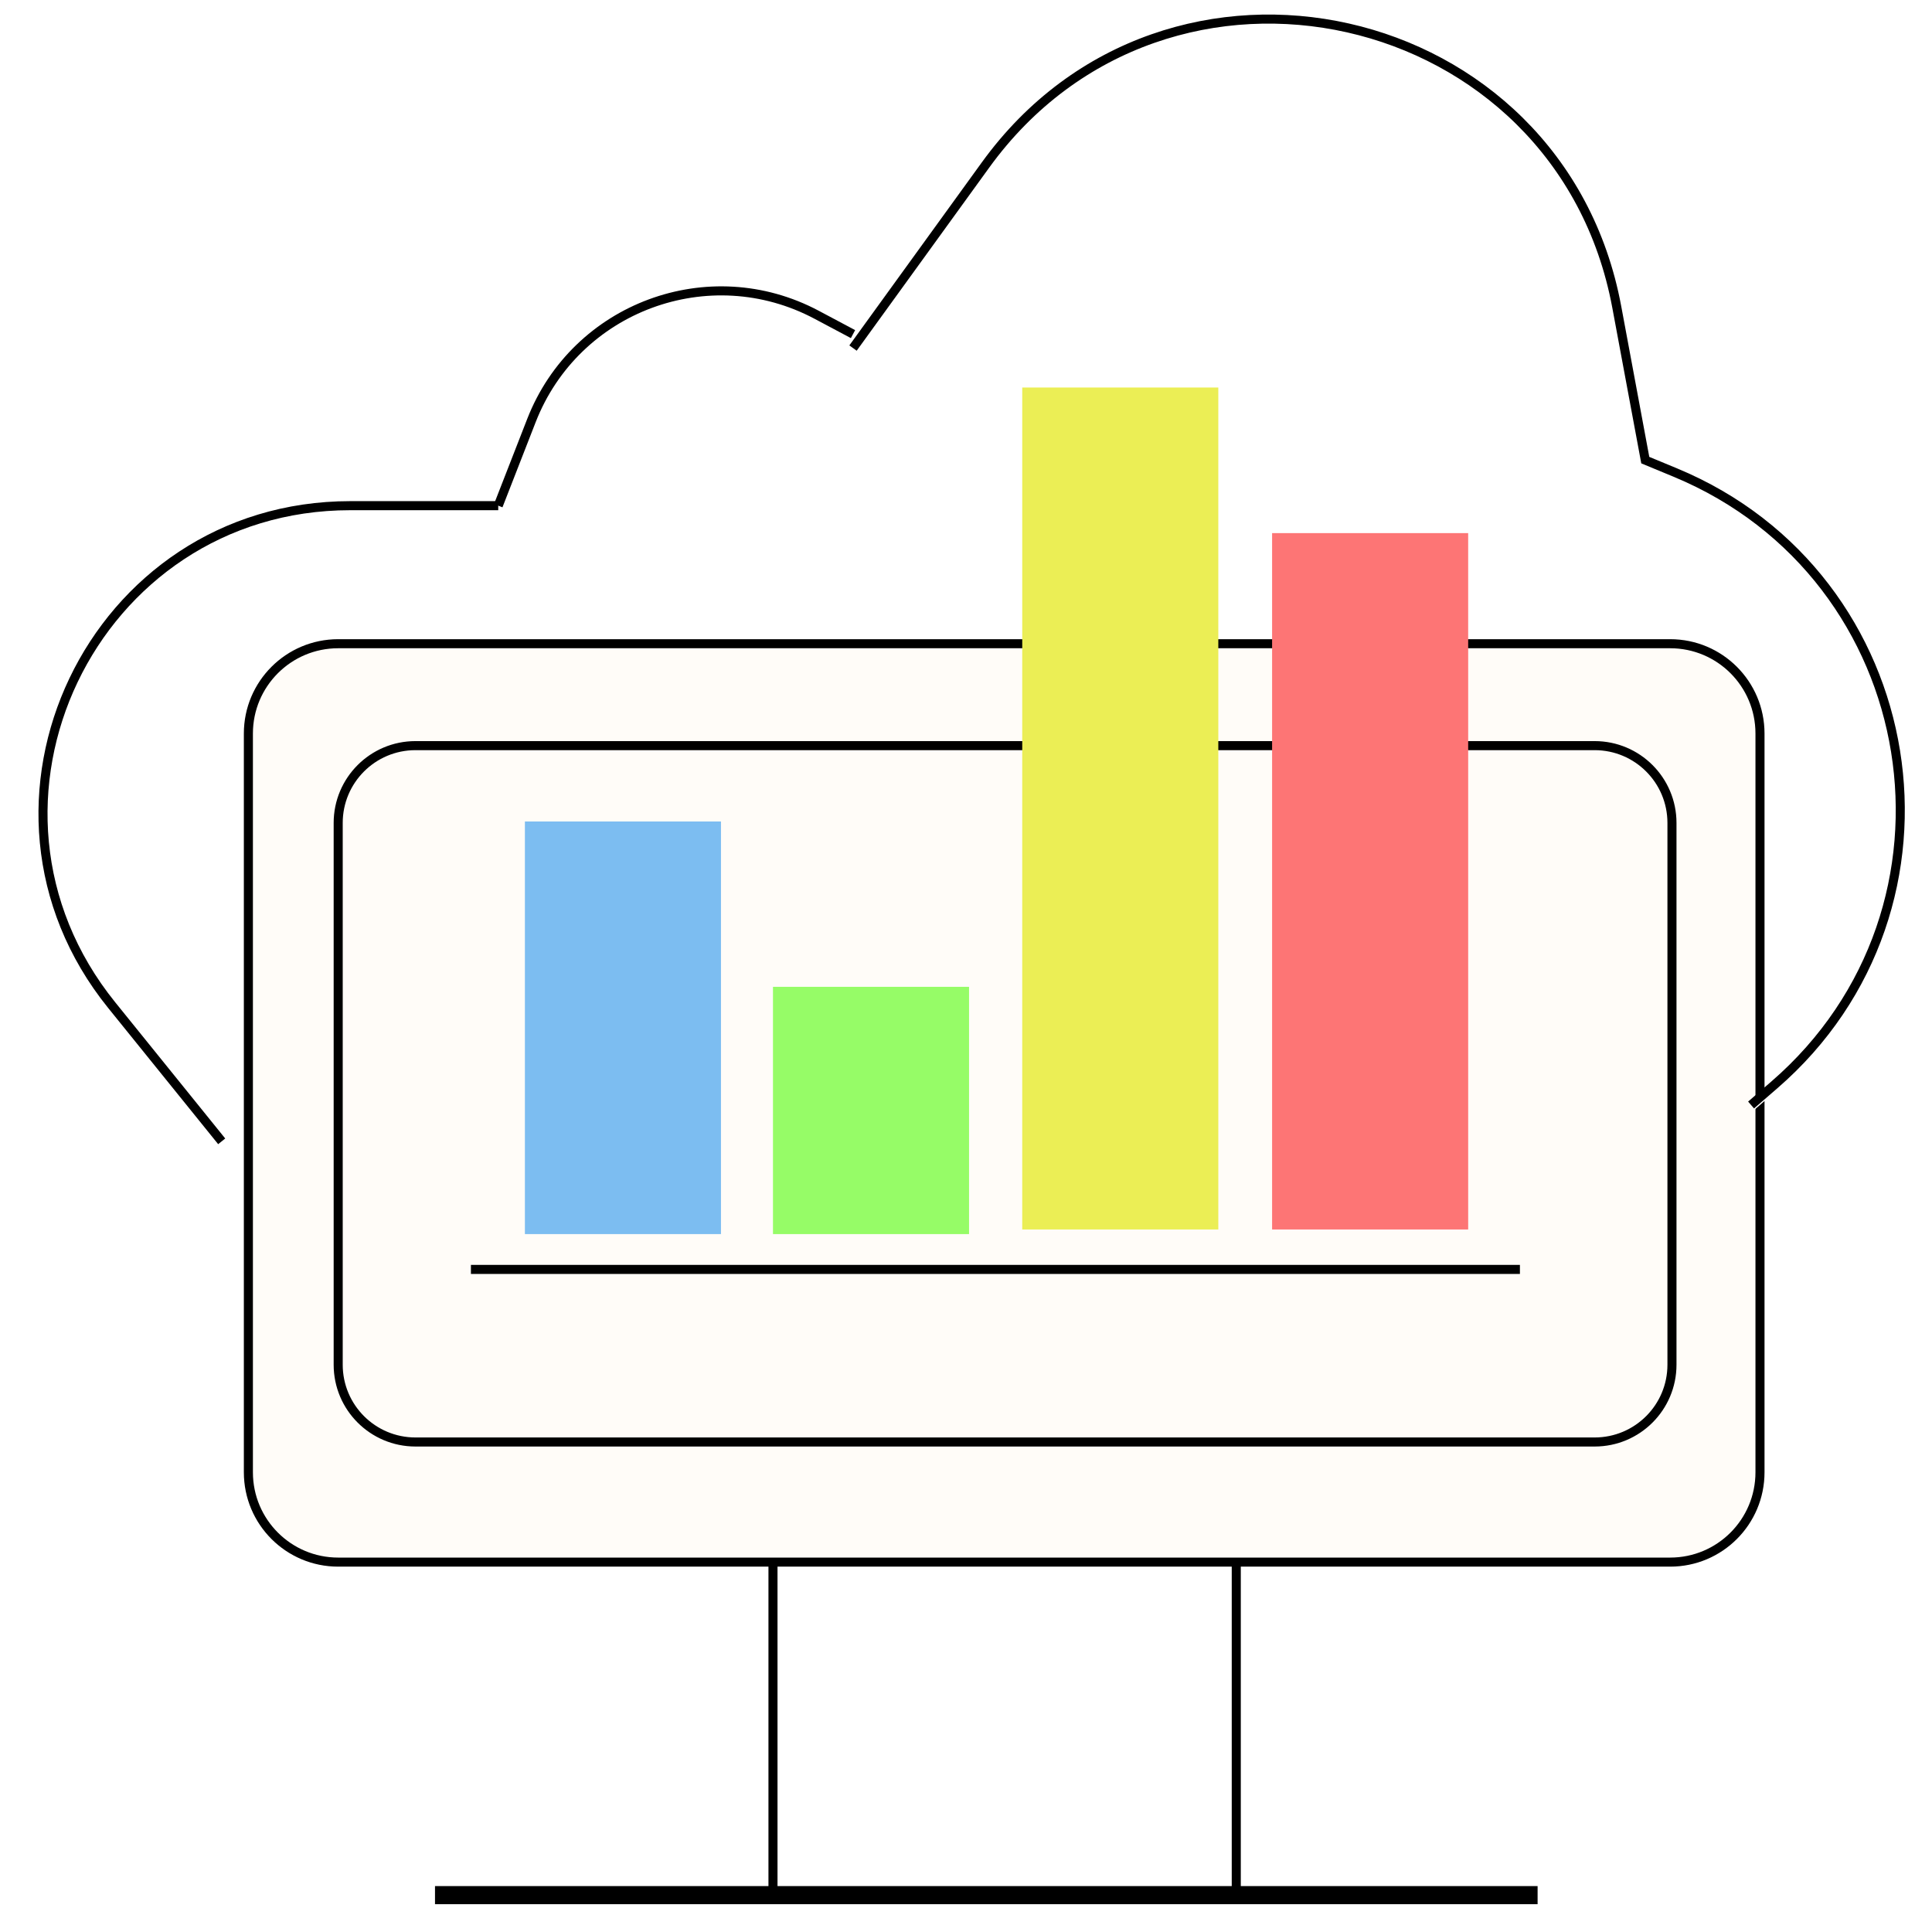 <?xml version="1.0" encoding="UTF-8" standalone="no"?>
<!DOCTYPE svg PUBLIC "-//W3C//DTD SVG 1.1//EN" "http://www.w3.org/Graphics/SVG/1.1/DTD/svg11.dtd">
<svg version="1.1" xmlns="http://www.w3.org/2000/svg" xmlns:xlink="http://www.w3.org/1999/xlink"
    preserveAspectRatio="xMidYMid meet" viewBox="0 0 640 640" width="150" height="150" id="svg-wrapper">
    <style>
        #svg-wrapper {
            cursor: pointer;
        }

        #svg-wrapper:hover .opac {

            animation: chgopacity 2s ease alternate infinite;

            :nth-child(2) {
                animation-delay: 0.2s;
            }

            :nth-child(3) {
                animation-delay: 0.3s;
            }

            :nth-child(4) {
                animation-delay: 0.4s;
            }
        }


        @keyframes chgopacity {
            0% {
                opacity: 0;
            }

            100% {
                opacity: 1;
            }
        }
    </style>
    <defs>
        <path
            d="M553.27 213.24C569.7 213.24 583.02 226.55 583.02 242.99C583.02 297.88 583.02 432.82 583.02 487.72C583.02 504.15 569.7 517.47 553.27 517.47C459.07 517.47 206.22 517.47 112.03 517.47C95.6 517.47 82.28 504.15 82.28 487.72C82.28 432.82 82.28 297.88 82.28 242.99C82.28 226.55 95.6 213.24 112.03 213.24C206.22 213.24 459.07 213.24 553.27 213.24Z"
            id="c1JaqgFJSF"></path>
        <path
            d="M528.25 247C542.4 247 553.86 258.46 553.86 272.6C553.86 313.62 553.86 411.06 553.86 452.08C553.86 466.22 542.4 477.68 528.25 477.68C445.01 477.68 220.88 477.68 137.63 477.68C123.49 477.68 112.03 466.22 112.03 452.08C112.03 411.06 112.03 313.62 112.03 272.6C112.03 258.46 123.49 247 137.63 247C220.88 247 445.01 247 528.25 247Z"
            id="htbg1cpz"></path>
        <path d="" id="ad2ACnk8i"></path>
        <path d="M256.06 627.79C256.06 609.41 256.06 572.63 256.06 517.47" id="a3sF56smc5"></path>
        <path d="M409.53 627.79C409.53 609.41 409.53 572.63 409.53 517.47" id="bewCnPxrh"></path>
        <path d="M509.35 627.79L144.1 627.79" id="b1gVJ9no0a"></path>
        <path d="M503.49 420.51L156 420.51" id="a7A0YMa6lR"></path>
        <g>
            <path d="M173.88 272.13L238.83 272.13L238.83 408.81L173.88 408.81L173.88 272.13Z" id="excqyBeK3"
                class="opac"></path>
            <path d="M256.06 326.9L321.01 326.9L321.01 408.81L256.06 408.81L256.06 326.9Z" id="b1AVE4tbuc" class="opac">
            </path>
            <path d="M338.63 128.37L403.58 128.37L403.58 407.28L338.63 407.28L338.63 128.37Z" id="a1zkvELdEQ"
                class="opac"></path>
            <path d="M421.4 176.6L486.35 176.6L486.35 407.28L421.4 407.28L421.4 176.6Z" id="a1ccgP0lln" class="opac">
            </path>
        </g>
        <path
            d="M165.05 167.51C138.91 167.51 122.58 167.51 116.04 167.51C30.63 167.51 -16.67 266.5 36.99 332.95C41.85 338.97 54 354.01 73.44 378.08"
            id="b8an72zFZF"></path>
        <path
            d="M282.57 110.68C276.15 107.26 272.13 105.12 270.52 104.27C234.89 85.33 190.72 101.71 176.05 139.3C174.58 143.06 170.92 152.47 165.05 167.51"
            id="dDFKENHxm"></path>
        <path
            d="M580.07 366.05C584.15 362.52 586.69 360.32 587.71 359.44C655.63 300.68 637.94 190.98 554.99 156.55C553.66 156 550.34 154.62 545.02 152.42C539.98 125.35 536.83 108.44 535.57 101.67C516.81 0.92 386.55 -28.37 326.47 54.65C320.62 62.74 305.98 82.96 282.57 115.3"
            id="b41Zec1TyP"></path>
        <path d="" id="a2CJgb26uR"></path>
    </defs>
    <g>
        <g>
            <g>
                <g>
                    <use xlink:href="#c1JaqgFJSF" opacity="1" fill="#fcb95e" fill-opacity="0.04"></use>
                    <g>
                        <use xlink:href="#c1JaqgFJSF" opacity="1" fill-opacity="0" stroke="#000000" stroke-width="3"
                            stroke-opacity="1"></use>
                    </g>
                </g>
                <g>
                    <use xlink:href="#htbg1cpz" opacity="1" fill="#fcb95e" fill-opacity="0"></use>
                    <g>
                        <use xlink:href="#htbg1cpz" opacity="1" fill-opacity="0" stroke="#000000" stroke-width="3"
                            stroke-opacity="1"></use>
                    </g>
                </g>
                <g>
                    <g>
                        <use xlink:href="#ad2ACnk8i" opacity="1" fill-opacity="0" stroke="#000000" stroke-width="2"
                            stroke-opacity="1"></use>
                    </g>
                </g>
                <g>
                    <g>
                        <use xlink:href="#a3sF56smc5" opacity="1" fill-opacity="0" stroke="#000000" stroke-width="3"
                            stroke-opacity="1"></use>
                    </g>
                </g>
                <g>
                    <g>
                        <use xlink:href="#bewCnPxrh" opacity="1" fill-opacity="0" stroke="#000000" stroke-width="3"
                            stroke-opacity="1"></use>
                    </g>
                </g>
                <g>
                    <g>
                        <use xlink:href="#b1gVJ9no0a" opacity="1" fill-opacity="0" stroke="#000000" stroke-width="6"
                            stroke-opacity="1"></use>
                    </g>
                </g>
                <g>
                    <g>
                        <use xlink:href="#a7A0YMa6lR" opacity="1" fill-opacity="0" stroke="#000000" stroke-width="3"
                            stroke-opacity="1"></use>
                    </g>
                </g>
                <g>
                    <use xlink:href="#excqyBeK3" opacity="1" fill="#7cbdf1" fill-opacity="1"></use>
                </g>
                <g>
                    <use xlink:href="#b1AVE4tbuc" opacity="1" fill="#96fc67" fill-opacity="1"></use>
                </g>
                <g>
                    <use xlink:href="#a1zkvELdEQ" opacity="1" fill="#ebee55" fill-opacity="1"></use>
                </g>
                <g>
                    <use xlink:href="#a1ccgP0lln" opacity="1" fill="#fd7575" fill-opacity="1"></use>
                </g>
                <g>
                    <g>
                        <g>
                            <filter id="shadow5198137" x="3.25" y="156.51" width="173.8" height="233.57"
                                filterUnits="userSpaceOnUse" primitiveUnits="userSpaceOnUse">
                                <feFlood></feFlood>
                                <feComposite in2="SourceAlpha" operator="in"></feComposite>
                                <feGaussianBlur stdDeviation="1"></feGaussianBlur>
                                <feOffset dx="1" dy="1" result="afterOffset"></feOffset>
                                <feFlood flood-color="#1fb09a" flood-opacity="0.58"></feFlood>
                                <feComposite in2="afterOffset" operator="in"></feComposite>
                                <feMorphology operator="dilate" radius="3"></feMorphology>
                                <feComposite in2="SourceAlpha" operator="out"></feComposite>
                            </filter>
                            <path
                                d="M165.05 167.51C138.91 167.51 122.58 167.51 116.04 167.51C30.63 167.51 -16.67 266.5 36.99 332.95C41.85 338.97 54 354.01 73.44 378.08"
                                id="e4782q9O3r" fill="none" stroke="white" filter="url(#shadow5198137)"></path>
                        </g>
                        <g>
                            <use xlink:href="#b8an72zFZF" opacity="1" fill-opacity="0" stroke="#000000" stroke-width="3"
                                stroke-opacity="1"></use>
                        </g>
                    </g>
                    <g>
                        <g>
                            <filter id="shadow4946179" x="154.05" y="85.35" width="140.53" height="94.16"
                                filterUnits="userSpaceOnUse" primitiveUnits="userSpaceOnUse">
                                <feFlood></feFlood>
                                <feComposite in2="SourceAlpha" operator="in"></feComposite>
                                <feGaussianBlur stdDeviation="1"></feGaussianBlur>
                                <feOffset dx="1" dy="1" result="afterOffset"></feOffset>
                                <feFlood flood-color="#1fb09a" flood-opacity="0.58"></feFlood>
                                <feComposite in2="afterOffset" operator="in"></feComposite>
                                <feMorphology operator="dilate" radius="3"></feMorphology>
                                <feComposite in2="SourceAlpha" operator="out"></feComposite>
                            </filter>
                            <path
                                d="M282.57 110.68C276.15 107.26 272.13 105.12 270.52 104.27C234.89 85.33 190.72 101.71 176.05 139.3C174.58 143.06 170.92 152.47 165.05 167.51"
                                id="c3PRC5oF0E" fill="none" stroke="white" filter="url(#shadow4946179)"></path>
                        </g>
                        <g>
                            <use xlink:href="#dDFKENHxm" opacity="1" fill-opacity="0" stroke="#000000" stroke-width="3"
                                stroke-opacity="1"></use>
                        </g>
                    </g>
                    <g>
                        <g>
                            <filter id="shadow2106247" x="271.57" y="-4.68" width="369.92" height="382.72"
                                filterUnits="userSpaceOnUse" primitiveUnits="userSpaceOnUse">
                                <feFlood></feFlood>
                                <feComposite in2="SourceAlpha" operator="in"></feComposite>
                                <feGaussianBlur stdDeviation="1"></feGaussianBlur>
                                <feOffset dx="1" dy="1" result="afterOffset"></feOffset>
                                <feFlood flood-color="#1fb09a" flood-opacity="0.58"></feFlood>
                                <feComposite in2="afterOffset" operator="in"></feComposite>
                                <feMorphology operator="dilate" radius="3"></feMorphology>
                                <feComposite in2="SourceAlpha" operator="out"></feComposite>
                            </filter>
                            <path
                                d="M580.07 366.05C584.15 362.52 586.69 360.32 587.71 359.44C655.63 300.68 637.94 190.98 554.99 156.55C553.66 156 550.34 154.62 545.02 152.42C539.98 125.35 536.83 108.44 535.57 101.67C516.81 0.92 386.55 -28.37 326.47 54.65C320.62 62.74 305.98 82.96 282.57 115.3"
                                id="a6bzZRuyJk" fill="none" stroke="white" filter="url(#shadow2106247)"></path>
                        </g>
                        <g>
                            <use xlink:href="#b41Zec1TyP" opacity="1" fill-opacity="0" stroke="#000000" stroke-width="3"
                                stroke-opacity="1"></use>
                        </g>
                    </g>
                    <g>
                        <g>
                            <filter id="shadow15846592" x="59.49" y="367.08" width="23" height="23"
                                filterUnits="userSpaceOnUse" primitiveUnits="userSpaceOnUse">
                                <feFlood></feFlood>
                                <feComposite in2="SourceAlpha" operator="in"></feComposite>
                                <feGaussianBlur stdDeviation="1"></feGaussianBlur>
                                <feOffset dx="1" dy="1" result="afterOffset"></feOffset>
                                <feFlood flood-color="#1fb09a" flood-opacity="0.58"></feFlood>
                                <feComposite in2="afterOffset" operator="in"></feComposite>
                                <feMorphology operator="dilate" radius="3"></feMorphology>
                                <feComposite in2="SourceAlpha" operator="out"></feComposite>
                            </filter>
                            <path d="" id="fgSvOdKV4" fill="none" stroke="white" filter="url(#shadow15846592)"></path>
                        </g>
                        <g>
                            <use xlink:href="#a2CJgb26uR" opacity="1" fill-opacity="0" stroke="#000000" stroke-width="3"
                                stroke-opacity="1"></use>
                        </g>
                    </g>
                </g>
            </g>
        </g>
    </g>
</svg>